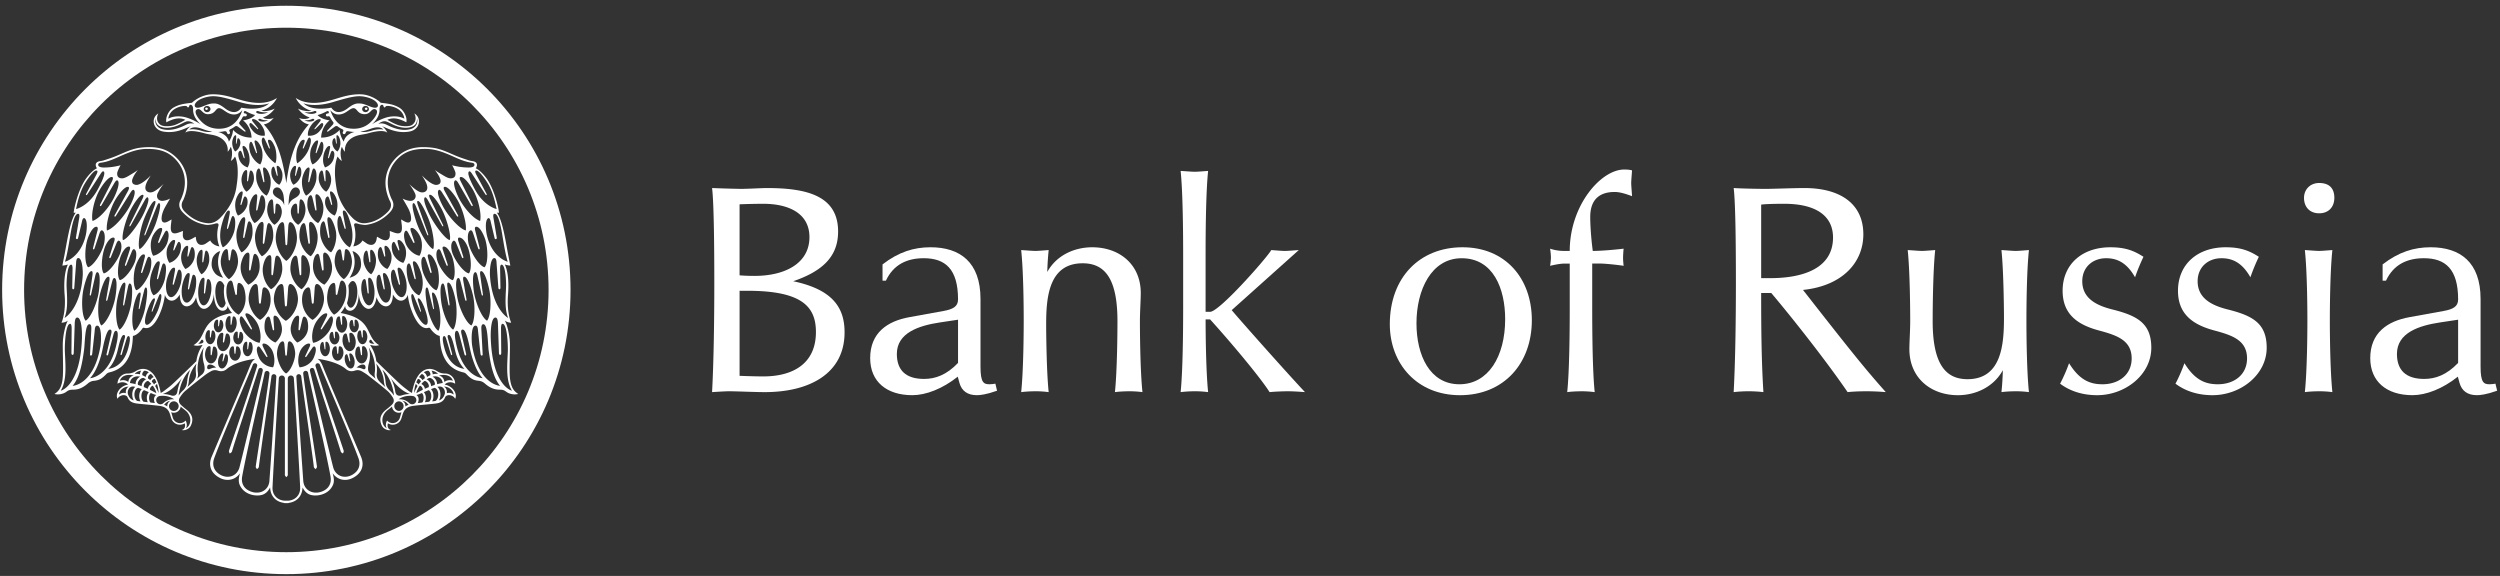<svg viewBox="0 0 191 44" xmlns="http://www.w3.org/2000/svg" xmlns:xlink="http://www.w3.org/1999/xlink"><rect x="0" y="0" width="191" height="44" fill="#333333" stroke="none"/><defs><path id="a" d="M0 0h233.417v86.853H0z"/><path id="c" d="M0 0h233.417v86.853H0z"/><path id="e" d="M0 0h233.417v86.853H0z"/><path id="g" d="M0 0h233.417v86.853H0z"/><path id="i" d="M0 0h233.417v86.853H0z"/><path id="k" d="M0 0h233.417v86.853H0z"/><path id="m" d="M0 0h233.417v86.853H0z"/><path id="o" d="M0 0h233.417v86.853H0z"/><path id="q" d="M0 0h233.417v86.853H0z"/><path id="s" d="M0 0h233.417v86.853H0z"/><path id="u" d="M0 0h233.417v86.853H0z"/><path id="w" d="M0 0h233.417v86.853H0z"/><path id="y" d="M0 0h233.417v86.853H0z"/><path id="A" d="M0 0h233.417v86.853H0z"/><path id="C" d="M0 0h233.417v86.853H0z"/><path id="E" d="M0 0h233.417v86.853H0z"/></defs><g fill="none" fill-rule="evenodd"><g transform="translate(-21.549 -21.273)"><mask id="b" fill="#fff"><use xlink:href="#a"/></mask><path d="M78.14 35.703c.577 0 1.607-.063 1.993-.063 3.045 0 5.447.578 5.447 3.323 0 1.952-1.245 3.046-3.43 3.796 3.065.644 3.924 2.06 3.924 3.904 0 3.152-2.683 4.568-6.093 4.568-.813 0-2.1-.065-2.744-.065-.28 0-.986.045-1.285.065.128-2.36.17-5.62.17-8.322 0-2.422-.023-6.091-.17-7.27a96.86 96.86 0 002.187.064zm-.087 6.605c.236.021.621.044 1.135.044 2.382 0 4.203-.986 4.203-2.96 0-1.823-1.585-2.55-3.537-2.55-.495 0-1.352.02-1.801.041v5.425zm0 7.678c.472.02 1.264.045 1.821.045 2.189 0 4.012-.924 4.012-3.39 0-1.93-1.052-3.152-5.232-3.152h-.601v6.497z" fill="#FFF" fill-rule="nonzero" mask="url(#b)"/></g><g transform="translate(-21.549 -21.273)"><mask id="d" fill="#fff"><use xlink:href="#c"/></mask><path d="M88.974 41.474c1.223-.944 2.38-1.31 3.668-1.31 2.25 0 3.817 1.137 3.817 3.947v5.168c0 1.221.236 1.352.686 1.352.15 0 .321-.023.451-.045l.127.538c-.835.299-1.307.341-1.543.341-.708 0-1.159-.32-1.33-.942l-.128-.472c-1.16.921-2.424 1.414-3.473 1.414-1.954 0-3.219-1.029-3.219-2.83 0-1.93 1.308-2.83 3.002-3.132l2.594-.47c.73-.129 1.117-.344 1.117-.88 0-2.338-.987-3.152-2.618-3.152-1.264 0-2.316.472-2.893 1.716h-.258v-1.243zm5.769 4.224l-1.416.214c-1.543.236-3.259.772-3.259 2.401 0 1.245.685 1.91 2.079 1.91.86 0 1.717-.3 2.596-1.223v-3.302z" fill="#FFF" fill-rule="nonzero" mask="url(#d)"/></g><g transform="translate(-21.549 -21.273)"><mask id="f" fill="#fff"><use xlink:href="#e"/></mask><path d="M100.66 40.443c.237 0 .687-.044 1.008-.065a21.413 21.413 0 00-.107 1.674c.708-1.286 2.08-1.887 3.432-1.887 2.08 0 3.71 1.308 3.71 3.494 0 .538-.064 1.459-.064 2.146 0 .9.022 3.795.194 5.426a7.507 7.507 0 00-.988-.065c-.364 0-.792.021-1.115.065.17-1.63.193-4.526.193-5.426 0-3.282-.987-4.417-2.659-4.417-2.617 0-2.788 2.659-2.788 4.696 0 .385.021 3.517.192 5.148a7.45 7.45 0 00-.987-.066c-.364 0-.792.022-1.114.066.173-1.631.194-4.527.194-5.426 0-1.095-.021-3.817-.194-5.427.365.02.836.064 1.094.064" fill="#FFF" mask="url(#f)"/></g><g transform="translate(-21.549 -21.273)"><mask id="h" fill="#fff"><use xlink:href="#g"/></mask><path d="M112.842 34.395c.234 0 .685-.043 1.008-.063-.173 1.629-.194 4.74-.194 6.434v4.331H114c.707 0 4.332-4.118 4.675-4.719.3.021.793.066 1.05.066.216 0 .73-.045 1.052-.066l-5.126 4.59c.644.771 4.053 4.612 5.598 6.263-.58-.044-.987-.065-1.288-.065-.385 0-.964.021-1.415.065-.793-1.245-3.217-4.096-4.546-5.555h-.343c0 .792.02 3.925.193 5.555a7.435 7.435 0 00-.987-.065 8.93 8.93 0 00-1.114.065c.17-1.63.193-4.763.193-6.434v-4.03c0-1.696-.022-4.806-.193-6.435.362.02.834.063 1.093.063" fill="#FFF" mask="url(#h)"/></g><g transform="translate(-21.549 -21.273)"><mask id="j" fill="#fff"><use xlink:href="#i"/></mask><path d="M138.582 45.74c0 3.28-2.123 5.726-5.49 5.726-3.301 0-5.361-2.422-5.361-5.425 0-3.56 2.273-5.877 5.554-5.877 3.26 0 5.297 2.36 5.297 5.576m-8.814.236c0 2.423 1.01 4.655 3.282 4.655 2.187 0 3.494-2.103 3.494-4.976 0-2.316-.9-4.653-3.323-4.653-2.317 0-3.453 2.421-3.453 4.974" fill="#FFF" fill-rule="nonzero" mask="url(#j)"/></g><g transform="translate(-21.549 -21.273)"><mask id="l" fill="#fff"><use xlink:href="#k"/></mask><path d="M146.173 35.254c0 .214.045.643.065 1.008-.686-.26-1.051-.322-1.33-.322-1.222 0-1.865.645-1.865 1.909 0 .493.043 1.437.193 2.595.621 0 1.652-.087 2.358-.173a9.19 9.19 0 00-.043.687c0 .193.023.451.043.622-.728-.106-1.5-.171-1.76-.171h-.64v3.388c0 1.672.02 4.804.19 6.435a7.35 7.35 0 00-.985-.065c-.365 0-.793.02-1.115.065.172-1.63.193-4.763.193-6.435V41.41h-.364c-.194 0-.493.02-1.138.171.044-.214.065-.536.065-.643a4.71 4.71 0 00-.065-.666c.472.151.795.173 1.138.173h.364c0-3.475 2.38-6.22 4.16-6.22.278 0 .45.021.6.066-.02.298-.064.792-.064.964" fill="#FFF" mask="url(#l)"/></g><g transform="translate(-21.549 -21.273)"><mask id="n" fill="#fff"><use xlink:href="#m"/></mask><path d="M156.445 35.703c.58 0 2.144-.063 2.96-.063 2.746 0 4.503 1.202 4.503 3.538 0 2.102-1.544 3.925-4.61 4.246 3.988 5.104 4.825 6.113 6.326 7.807a17.584 17.584 0 00-1.5-.065c-.473 0-.988.02-1.417.065-1.523-2.232-4.095-5.512-5.832-7.572h-.773c0 2.573.02 5.212.172 7.572a9.897 9.897 0 00-2.273 0c.129-2.36.171-5.62.171-8.322 0-2.422-.021-6.09-.17-7.27.62.043 1.93.064 2.443.064zm-.343 6.82h.709c2.037 0 4.781-.514 4.781-3.108 0-1.609-1.243-2.573-3.733-2.573-.73 0-1.456.02-1.757.063v5.618z" fill="#FFF" fill-rule="nonzero" mask="url(#n)"/></g><g transform="translate(-21.549 -21.273)"><mask id="p" fill="#fff"><use xlink:href="#o"/></mask><path d="M168.391 40.443c.234 0 .686-.044 1.007-.065-.172 1.631-.193 4.527-.193 5.427 0 3.281.988 4.438 2.66 4.438 2.617 0 2.788-2.68 2.788-4.717 0-.385-.022-3.517-.193-5.148.364.02.835.065 1.095.065.235 0 .684-.044 1.005-.065-.171 1.61-.192 4.312-.192 5.427 0 .9.02 3.795.192 5.426a7.446 7.446 0 00-.987-.065c-.364 0-.792.021-1.113.065a21.24 21.24 0 00.106-1.673c-.708 1.285-2.078 1.908-3.43 1.908-2.081 0-3.71-1.328-3.71-3.518 0-.535.063-1.456.063-2.143 0-.9-.02-3.796-.192-5.427.365.02.834.065 1.094.065" fill="#FFF" mask="url(#p)"/></g><g transform="translate(-21.549 -21.273)"><mask id="r" fill="#fff"><use xlink:href="#q"/></mask><path d="M184.667 42.458c-.664-1.178-1.439-1.456-2.21-1.456-1.029 0-1.823.684-1.823 1.757 0 1.33 1.115 1.866 2.338 2.167 1.866.472 2.937 1.05 2.937 2.917 0 2.06-1.992 3.623-4.138 3.623-1.094 0-2.058-.3-2.83-.88a12.22 12.22 0 00.685-1.565c.816 1.332 1.653 1.61 2.553 1.61 1.244 0 2.229-.729 2.229-1.974 0-1.415-1.18-1.78-2.53-2.144-1.673-.451-2.745-1.288-2.745-3.024 0-2.015 1.48-3.324 3.645-3.324 1.14 0 1.802.257 2.532.728a15.023 15.023 0 00-.643 1.565" fill="#FFF" mask="url(#r)"/></g><g transform="translate(-21.549 -21.273)"><mask id="t" fill="#fff"><use xlink:href="#s"/></mask><path d="M193.48 42.458c-.665-1.178-1.437-1.456-2.209-1.456-1.029 0-1.823.684-1.823 1.757 0 1.33 1.117 1.866 2.34 2.167 1.864.472 2.936 1.05 2.936 2.917 0 2.06-1.994 3.623-4.139 3.623-1.093 0-2.058-.3-2.83-.88.236-.427.535-1.135.685-1.565.816 1.332 1.653 1.61 2.553 1.61 1.245 0 2.23-.729 2.23-1.974 0-1.415-1.18-1.78-2.53-2.144-1.674-.451-2.746-1.288-2.746-3.024 0-2.015 1.48-3.324 3.646-3.324 1.136 0 1.801.257 2.53.728a15.297 15.297 0 00-.644 1.565" fill="#FFF" mask="url(#t)"/></g><g transform="translate(-21.549 -21.273)"><mask id="v" fill="#fff"><use xlink:href="#u"/></mask><path d="M199.893 36.39c0 .686-.43 1.179-1.16 1.179-.729 0-1.157-.493-1.157-1.178 0-.645.472-1.137 1.158-1.137.729 0 1.159.363 1.159 1.137m-1.16 4.052c.236 0 .687-.044 1.01-.065-.171 1.61-.194 4.312-.194 5.427 0 .9.023 3.795.194 5.426a7.487 7.487 0 00-.987-.065c-.364 0-.795.021-1.116.065.172-1.63.193-4.526.193-5.426 0-1.094-.02-3.817-.193-5.427.364.02.836.065 1.094.065" fill="#FFF" fill-rule="nonzero" mask="url(#v)"/></g><g transform="translate(-21.549 -21.273)"><mask id="x" fill="#fff"><use xlink:href="#w"/></mask><path d="M203.58 41.474c1.223-.944 2.38-1.31 3.67-1.31 2.251 0 3.815 1.137 3.815 3.947v5.168c0 1.221.236 1.352.687 1.352.15 0 .322-.023.45-.045l.129.538c-.838.299-1.31.341-1.546.341-.706 0-1.156-.32-1.328-.942l-.129-.472c-1.157.921-2.422 1.414-3.475 1.414-1.95 0-3.217-1.029-3.217-2.83 0-1.93 1.31-2.83 3.004-3.132l2.594-.47c.73-.129 1.116-.344 1.116-.88 0-2.338-.987-3.152-2.616-3.152-1.265 0-2.316.472-2.895 1.716h-.258v-1.243zm5.77 4.224l-1.415.214c-1.545.236-3.26.772-3.26 2.401 0 1.245.687 1.91 2.08 1.91.857 0 1.715-.3 2.594-1.223v-3.302z" fill="#FFF" fill-rule="nonzero" mask="url(#x)"/></g><g transform="translate(-21.549 -21.273)"><mask id="z" fill="#fff"><use xlink:href="#y"/></mask><path d="M43.422 21.713c-11.989 0-21.71 9.722-21.71 21.712s9.721 21.712 21.71 21.712c11.995 0 21.716-9.721 21.716-21.712 0-11.99-9.721-21.712-21.716-21.712m0 41.747c-11.065 0-20.032-8.97-20.032-20.035 0-11.066 8.967-20.035 20.032-20.035 11.067 0 20.038 8.969 20.038 20.035 0 11.065-8.97 20.035-20.038 20.035" fill="#FFF" fill-rule="nonzero" mask="url(#z)"/></g><g transform="translate(-21.549 -21.273)"><mask id="B" fill="#fff"><use xlink:href="#A"/></mask><path d="M37.225 29.583c0 .05.046.09.102.09.054 0 .1-.04.1-.09 0-.05-.046-.092-.1-.092-.056 0-.102.042-.102.092" fill="#FFF" mask="url(#B)"/></g><g transform="translate(-21.549 -21.273)"><mask id="D" fill="#fff"><use xlink:href="#C"/></mask><path d="M49.527 29.672c.054 0 .098-.04.098-.089 0-.05-.044-.092-.098-.092-.058 0-.102.042-.102.092 0 .05.044.09.102.09" fill="#FFF" mask="url(#D)"/></g><g transform="translate(-21.549 -21.273)"><mask id="F" fill="#fff"><use xlink:href="#E"/></mask><path d="M60.496 49.963c-.034-.678.018-1.651.01-2.405-.008-.663-.207-1.494-.393-1.796a.824.824 0 00.493.165c-.09-.186-.337-.935-.247-2.098.13-1.614-.19-2.214-.238-2.35.146.052.257.07.417.086a64.18 64.18 0 01-.153-.77c-.168-.838-.421-2.705-.876-3.273 0 0 .094.01.161.006-.024-.36-.329-1.686-.867-2.51-.178-.271-.559-.728-.902-.886.02-.04.042-.071.056-.107.077-.21.014-.353-.204-.419-.115-.034-.243-.036-.357-.074-.34-.112-.686-.221-1.017-.36-.59-.248-1.163-.54-1.811-.617-.856-.1-1.694-.056-2.42.482-.991.74-1.478 1.99-.898 3.4.02.05.036.1.062.143.198.335.116.625-.143.884-.465.465-1.014.782-1.678.857-.407.048-.754-.133-1.031-.42-.627-.65-1.075-1.412-1.213-2.312-.084-.545-.128-.914-.098-1.465.022-.372.124-.8.202-.889 0 0 .141.245.315.331-.214-.696.006-1.081.006-1.081s.08.225.235.383c-.068-.569.3-1.07 1.004-1.253.191-.05.532-.092.726-.147 1.3-.376 1.502-.048 1.502-.048-.048-.154-.26-.445-.441-.517.46.16 1.127.585 2.11.425.816-.13.998-1.031.395-1.39 0 0 .301.506-.143.857-.234.184-.782.116-.97.07-.37-.088-.95-.439-.95-.439.5-.233.998-.046 1.453.192.08-.383-.178-.912-.543-1.123-.397-.228-.718-.293-1.414-.371 0 0-.437-.461-1.223-.615-.261-.052-.742-.04-1.159.038-.66.126-.95.265-1.57.423-.476.12-1.637.387-2.541-.213-.004-.004.331.76 1.197.977-.242.072-.69.008-1.028-.165.152.215.441.532.892.678-.13.133-.572.161-.818.028.268.32.467.444.758.502-.87.97-1.426 2.21-1.72 4.489-.342-2.29-.847-3.52-1.717-4.489.292-.058.491-.181.758-.502-.245.133-.688.105-.82-.028.451-.146.74-.463.896-.678-.339.173-.79.237-1.027.165a1.858 1.858 0 001.193-.977c-.9.6-2.063.333-2.54.213-.618-.158-.91-.297-1.57-.423-.416-.078-.897-.09-1.16-.038-.784.154-1.221.615-1.221.615-.698.078-1.02.143-1.415.37-.365.212-.622.74-.544 1.124.457-.238.955-.425 1.452-.192 0 0-.577.351-.948.439-.187.046-.734.114-.969-.07-.447-.351-.143-.857-.143-.857-.605.359-.424 1.26.392 1.39.986.16 1.652-.265 2.115-.425-.186.072-.395.363-.447.517 0 0 .204-.328 1.504.048.194.055.537.097.726.147.704.184 1.072.684 1.004 1.253.155-.158.237-.383.237-.383s.217.385.006 1.081c.174-.086.313-.331.313-.331.08.09.183.517.204.89.03.55-.014.92-.096 1.464-.14.9-.588 1.661-1.217 2.312-.275.287-.622.468-1.031.42-.66-.075-1.211-.392-1.676-.857-.261-.26-.34-.549-.144-.884.026-.044.042-.094.063-.143.58-1.41.095-2.66-.898-3.4-.726-.538-1.564-.582-2.422-.482-.646.078-1.22.369-1.811.616-.331.14-.674.25-1.015.36-.116.039-.242.041-.358.075-.217.066-.28.21-.203.419.014.036.038.068.056.107-.345.158-.722.615-.902.886-.54.824-.846 2.15-.87 2.51.07.004.162-.006.162-.006-.453.568-.706 2.435-.874 3.273-.052.25-.1.497-.153.77.16-.016.27-.034.419-.085-.048.135-.37.735-.244 2.35.094 1.162-.154 1.91-.245 2.097.16 0 .369-.057.494-.165-.187.302-.384 1.133-.392 1.796-.008.754.046 1.727.008 2.405-.054 1.03-.411 1.243-.643 1.409.285.073.656.024.918-.174.195-.145.307-.151.564-.157.43-.008.772-.208 1.088-.487a.802.802 0 01.434-.186c.465-.04.673-.219.988-.546a.48.48 0 01.217-.102c1.746-.405 1.752-2.228 1.784-2.784.257-.034.568-.327.71-.547.022-.04.074-.094.137-.074.71.22 1.18-.975 1.333-1.39.127-.357.227-.772.267-1.151.026.32.609.88 1.135-.006 0 1.292 1 1.065 1.243.211.26 1.564 1.368.824 1.36-.347.008 1.781 1.092 1.524 1.042.985.061.258.347.569.347.569-2.553.46-1.824 1.789-2.945 2.455.392.136.742-.083.675.02a2.8 2.8 0 00-.457 1.207s-1.32 1.289-1.845 1.77c-.2.183-.42.346-.639.511a1.516 1.516 0 01-.239.145c-.016-.069-.022-.13-.03-.164-.1-.425-.215-.846-.483-1.205-.363-.489-.898-.612-1.412-.287-.206.13-.399.173-.63.173-.407.002-.754.38-.744.782.307-.207.66-.104.8.06-.649.128-.99.718-.802 1.089a.5.5 0 01.191-.201c.274-.152.519-.062.579.09.135.337.416.436.734.474.566.066 1.119.102 1.7.176.8.104.775.644.929 1.019a.685.685 0 001.003.313c.07.217.006.461-.235.51.197.07.57-.059.696-.32.225-.473.128-.85-.271-1.191l-.102-.084a4.12 4.12 0 01-.377-.323c-.173-.167-.205-.367-.08-.57.12-.186.258-.37.423-.507.479-.407.975-.794 1.47-1.18a3.69 3.69 0 01.483-.312.631.631 0 01.499-.054c.385.137.606-.036.698-.108.056-.042.586-.568 2.18-.788-.223.142-.321.364-.415.589-.08.194-.153.387-.235.58-.898 2.115-1.784 4.195-2.677 6.312-.293.698-.032 1.313.692 1.65.529.245 1.127.115 1.478-.395-.104.349-.15.652-.008.94.142.294.371.502.662.63.292.125.637.171.95.108.321-.066.532-.276.692-.587.03.692.459 1.101 1.053 1.18v.013c.046.004.094.006.142.006l.044-.002.046.002c.048 0 .095-.002.141-.006v-.012c.595-.08 1.024-.49 1.052-1.18.161.31.373.52.692.586.315.063.658.017.947-.108.294-.128.523-.336.667-.63.141-.288.093-.591-.01-.94.355.51.951.64 1.48.395.724-.337.985-.952.692-1.65-.896-2.116-1.781-4.197-2.677-6.311a28.35 28.35 0 01-.237-.581c-.092-.225-.19-.447-.415-.589 1.594.22 2.124.747 2.18.788.094.072.315.245.698.108a.631.631 0 01.499.054c.167.094.333.193.482.311.497.387.994.774 1.473 1.181.165.138.303.322.42.506.13.204.096.404-.077.571-.1.1-.212.19-.32.278a.539.539 0 00-.057.045l-.104.084c-.397.34-.497.718-.271 1.19.123.262.5.392.694.32-.237-.048-.301-.292-.234-.509a.69.69 0 001.006-.313c.154-.375.128-.915.925-1.019.585-.074 1.14-.11 1.704-.176.315-.038.6-.137.734-.475.062-.15.303-.24.579-.09a.482.482 0 01.189.202c.19-.371-.154-.961-.8-1.089.142-.164.493-.267.798-.06.01-.401-.337-.78-.742-.782-.231 0-.425-.044-.628-.173-.519-.325-1.052-.202-1.417.287-.265.36-.38.78-.484 1.205-.006.034-.01.096-.026.164a1.404 1.404 0 01-.24-.145c-.217-.165-.438-.328-.64-.512-.525-.48-1.845-1.769-1.845-1.769a2.797 2.797 0 00-.455-1.207c-.068-.103.283.116.674-.02-1.123-.666-.39-1.995-2.948-2.455 0 0 .287-.312.353-.569-.056.539 1.03.796 1.041-.985-.012 1.171 1.097 1.911 1.357.347.245.854 1.245 1.08 1.243-.211.528.885 1.109.327 1.137.006.04.379.137.794.267 1.151.152.415.622 1.61 1.332 1.39.064-.02.114.034.14.074.142.22.453.513.706.547.034.556.038 2.38 1.784 2.784a.488.488 0 01.219.102c.315.327.522.507.985.546a.798.798 0 01.435.186c.318.28.659.478 1.092.487.253.006.366.012.56.157.261.198.632.248.918.174-.228-.166-.589-.38-.643-1.409zm-23.808-2.44s.118-.061.202-.215c.086-.156.19-.052.201.05.013.104-.157.205-.403.166zm-1.226 2.6c-.182.341-.31.724-.36 1.057-.055.363-.333.355-.488.3-.321-.11-.636-.104-.636-.104.88-.293 1.484-1.253 1.484-1.253zm-1.86.696c.017.074.063.323.059.473a4.615 4.615 0 00-.244-.501c-.006-.01-.006-.028.002-.048a.216.216 0 01.074-.095c.018-.016.034-.024.054-.034l.056.205zm-.552.062c.058-.097.14-.142.178-.131.13.177.227.37.265.564a9.79 9.79 0 00-.487-.257.267.267 0 01.044-.176zm-.146-.08a.505.505 0 00-.063.178c-.094-.044-.192-.086-.288-.128a.177.177 0 01-.018-.078.399.399 0 01.068-.213.477.477 0 01.17-.16c.042-.02.081-.026.111-.014a1.959 1.959 0 01.174.162c.02.02.038.042.056.062a.437.437 0 00-.21.191zm.44-.578c.01-.005.019-.005.03-.005.047.09.093.182.129.274a.34.34 0 00-.092.056.306.306 0 00-.086.1 1.976 1.976 0 00-.175-.216c0-.01 0-.022.004-.036a.233.233 0 01.071-.111.237.237 0 01.118-.062zm-.318-.362c.024-.011.046-.015.06-.01.076.072.146.152.204.238a.442.442 0 00-.16.094.386.386 0 00-.096.135 1.895 1.895 0 00-.172-.13c-.01-.013-.013-.033-.011-.061a.316.316 0 01.175-.266zm-.57-.129c.044-.085.105-.131.15-.14a.73.73 0 01.274.098c.015.008.028.02.042.028a.517.517 0 00-.243.357 2.427 2.427 0 00-.243-.132.096.096 0 01-.019-.05.32.32 0 01.039-.161zm.07.419a.153.153 0 01.032.014s.003.002.003.004c.046.024.092.05.136.08a.018.018 0 01.004.008.629.629 0 00-.241.222.561.561 0 00-.09.299 4.371 4.371 0 00-.27-.094.186.186 0 01-.021-.13.473.473 0 01.115-.241.488.488 0 01.218-.156.195.195 0 01.113-.006zm-.46.053a.652.652 0 00-.153.328.372.372 0 00-.004.093 3.357 3.357 0 00-.433-.09c.046-.38.355-.514.599-.508a.968.968 0 01.177.022.725.725 0 00-.186.155zm.274-.612a.482.482 0 00-.096.281 1.018 1.018 0 00-.401-.033c.092-.13.286-.222.497-.248zm-1.632.776c.068-.273.393-.562 1.057-.406-.353.091-.394.364-.42.5-.084-.106-.395-.211-.637-.094zm.46.946a.517.517 0 00-.522.112c.012-.334.39-.637.742-.61-.193.079-.255.342-.22.498zm.165.096c-.084-.222.045-.639.418-.607.034.004.08.014.132.028-.137.115-.23.331-.23.584 0 .176.043.332.114.447-.22-.065-.349-.225-.434-.452zm.71.498c-.126-.057-.224-.26-.224-.492 0-.275.138-.51.3-.51l.259.099c-.116.11-.192.303-.192.528 0 .156.038.296.096.405l-.24-.03zm.798.096l-.317-.038c-.09-.058-.17-.22-.17-.433 0-.247.105-.425.207-.45.126.05.248.103.357.151a.652.652 0 00-.15.443c0 .123.027.235.073.327zm.542.062a12.38 12.38 0 01-.32-.038c-.069-.012-.125-.184-.125-.351 0-.198.072-.37.154-.37.104.045.183.079.232.095.037.016.135.04.169.052-.12.063-.176.197-.176.335 0 .103.026.2.066.277zm.429.093a.317.317 0 01-.024-.634 1.556 1.556 0 011.07.256c-.497-.034-.755.227-.823.287a.323.323 0 01-.223.091zm.519.172a.53.53 0 00-.25-.122c.182-.215.276-.279.511-.325-.299.136-.261.447-.261.447zm.131-.028a.37.37 0 01.37-.369.37.37 0 01.366.37.367.367 0 01-.736 0zm.892.028c.034.032.07.066.108.098.135.111.285.21.397.342.28.338.261.7.17.913-.103.243-.278.303-.278.303s.174-.208-.022-.586a.564.564 0 01-.429.199.573.573 0 01-.553-.427 26.545 26.545 0 00-.087-.303c-.01-.036-.018-.07-.03-.104a.522.522 0 00.45-.022.544.544 0 00.274-.413zm.429-1.584a1.03 1.03 0 01-.241.35 2.026 2.026 0 00-.344.4s.088-1.242.89-1.978c0 0-.175.331-.231.816-.02.15-.032.313-.074.412zm.742-.901a.79.79 0 01-.06.351c-.068.152-.247.315-.247.315l-.355.335s.085-.132.115-.498c.028-.376.232-.912.593-1.303 0 0-.11.177-.046.8zm.656-.328a.584.584 0 01-.175.346c-.208.17-.405.347-.405.347s.113-.17.066-.477c-.078-.507.051-1.287.46-1.92 0 0-.203.555.002 1.253.036.122.066.324.052.451zm15.011 3.352c-.012.046-.08.275-.088.303a.571.571 0 01-.983.228c-.194.378-.02.586-.02.586s-.174-.06-.28-.303c-.09-.213-.107-.575.172-.912.112-.133.261-.232.395-.343.04-.032.076-.066.11-.097.02.171.115.327.271.413a.528.528 0 00.45.022c-.01.033-.02.067-.027.103zm-.176-.2a.369.369 0 010-.736.367.367 0 110 .736zm.503-.339s.04-.311-.26-.447c.236.046.328.11.51.325 0 0-.154.028-.25.122zm1.27-.303c-.11.014-.219.028-.322.038a.587.587 0 00.066-.277c0-.138-.056-.272-.174-.335.034-.012.132-.036.17-.052a3.48 3.48 0 00.227-.094c.085 0 .157.172.157.369 0 .167-.055.34-.123.351zm.013-1.147c.04.07.05.136.044.176a9.366 9.366 0 00-.487.257c.038-.194.136-.387.263-.564.038-.01.122.033.18.131zm-.066-.271l.058-.062.02-.022c.048-.05.1-.098.153-.14.028-.011.07-.006.114.015a.45.45 0 01.165.16c.046.07.07.147.068.213a.152.152 0 01-.018.078c-.095.042-.191.083-.287.127a.467.467 0 00-.062-.177.455.455 0 00-.211-.192zm.594 1.356c-.103.012-.21.024-.319.038a.762.762 0 00.072-.327.652.652 0 00-.152-.442c.112-.048.234-.102.357-.152.104.026.21.203.21.45 0 .214-.078.375-.168.433zm.477-.058l-.24.03a.848.848 0 00.098-.405c0-.225-.075-.418-.189-.528.09-.036.176-.068.255-.098.164 0 .3.234.3.509 0 .233-.098.435-.224.492zm-.022-1.704a.708.708 0 00-.186-.155.92.92 0 01.176-.022c.244-.006.553.128.6.509-.139.018-.285.05-.434.09a.358.358 0 00-.004-.094.652.652 0 00-.152-.328zm.732 1.206c-.084.227-.215.387-.433.453a.87.87 0 00.114-.447c0-.254-.092-.47-.23-.585a.89.89 0 01.13-.027c.373-.033.503.384.42.606zm.689.016a.515.515 0 00-.521-.112c.032-.156-.03-.42-.224-.499.355-.026.733.277.745.61zm-.06-1.058c-.244-.117-.557-.012-.639.094-.026-.135-.067-.409-.42-.5.666-.156.987.133 1.059.406zm-1.137-.528a1.019 1.019 0 00-.402.033.498.498 0 00-.093-.281c.207.026.4.118.495.248zm-.352.472a.47.47 0 01.114.242c.006.033.008.09-.022.13-.09.028-.177.06-.267.093a.55.55 0 00-.092-.299.592.592 0 00-.241-.222c.002-.002.002-.006.004-.007.046-.03.092-.057.138-.08.001-.003.001-.004.003-.004a.19.19 0 01.03-.014.202.202 0 01.116.006c.076.023.154.08.217.155zm-.686-.622a.73.73 0 01.275-.098c.045.009.106.055.15.14a.296.296 0 01.036.162.116.116 0 01-.014.05 2.22 2.22 0 00-.245.131.512.512 0 00-.243-.357c.013-.008.027-.02.041-.028zm-.207.162c.016-.006.038-.002.062.01.044.018.087.06.121.109a.327.327 0 01.056.156.103.103 0 01-.016.062c-.06.04-.117.083-.167.13a.395.395 0 00-.1-.136.418.418 0 00-.158-.094c.058-.086.124-.165.202-.237zm-.284.366c.008 0 .019 0 .028.005a.22.22 0 01.116.061.233.233 0 01.072.112.082.082 0 01.006.036c-.064.068-.122.14-.174.216a.377.377 0 00-.09-.1.362.362 0 00-.09-.056c.039-.092.08-.184.132-.274zm-.229.6c.014-.067.032-.134.056-.205.016.01.034.019.052.035a.218.218 0 01.074.095c.008.02.008.038.002.048a5.001 5.001 0 00-.246.5 2.368 2.368 0 01.062-.472zm-.188.707c.02 0 .038.004.057.01a.317.317 0 01-.08.624.33.33 0 01-.226-.091c-.065-.06-.323-.321-.821-.288a1.559 1.559 0 011.07-.255zm-.187-.15s-.319-.005-.636.106c-.158.054-.437.062-.493-.3a3.265 3.265 0 00-.359-1.058s.605.96 1.488 1.253zm-1.225.122a2.023 2.023 0 00-.339-.4 1.037 1.037 0 01-.243-.35c-.044-.1-.056-.262-.074-.413a2.585 2.585 0 00-.231-.816c.8.737.887 1.98.887 1.98zm-.778-1.149c.032.367.118.499.118.499l-.357-.335s-.18-.164-.248-.315a.765.765 0 01-.057-.351c.065-.623-.048-.8-.048-.8.361.391.563.927.592 1.302zm-.913-3.04c.09.154.203.216.203.216-.25.04-.413-.062-.403-.166.012-.102.114-.205.2-.05zm-.24 1.76c.208-.698.002-1.253.002-1.253.413.632.539 1.412.461 1.919-.048.307.068.477.068.477s-.202-.177-.405-.347a.586.586 0 01-.176-.345c-.013-.128.016-.33.05-.451zm10.49-5.8c-.047.898-.093 1.629.159 2.299 0 0-1.23-.684-1.387-3.261-.022-.364.032-1.297.33-1.317.113-.008.17.113.177.41l.135 1.854c.007.08.037.123.088.122v-.002c.052-.002.068-.056.072-.118l-.026-1.462c.002-.287.072-.337.172-.28.251.15.303 1.33.28 1.756zm-8.162-2.98l-.103-.444c-.052-.198-.008-.251.081-.237.228.03.433.435.483.578.138.401.046.896-.147 1.169-.314-.068-.673-.38-.812-.782-.05-.144-.14-.593.012-.778.06-.072.125-.066.205.122l.193.408c.019.038.036.097.076.08.044-.017.02-.073.012-.115zm.505-.382c-.072-.17-.223-.714-.062-.952.066-.094.144-.09.26.132l.343.656c.027.044.053.114.101.09.048-.024.016-.09 0-.142l-.243-.706c-.082-.235-.034-.305.072-.297.275.022.558.499.632.67.206.48.148 1.105-.056 1.456-.377-.06-.841-.425-1.047-.907zm1.692-.794l-.778-2.193c-.08-.255-.044-.312.046-.285.23.076.67 1.077.803 1.43.302.8.477 1.93.324 2.24-.318-.133-.91-1.079-1.22-1.902-.117-.313-.45-1.363-.326-1.57.05-.082.115-.062.223.183l.844 2.129c.026.048.05.125.088.11.04-.015.01-.088-.004-.142zm1.135-.686l-.978-1.985c-.106-.236-.07-.3.028-.285.247.035.704.784.874 1.11.383.739.738 2.023.604 2.35-.347-.08-1.119-1.117-1.514-1.876-.15-.292-.528-1.12-.417-1.343.044-.088.116-.08.25.146l1.07 1.925c.03.047.063.117.102.095.04-.02.004-.086-.02-.137zm1.149-.733l-1.016-1.845c-.114-.233-.073-.303.034-.303.28.006.758.672.942.991.42.719.73 1.856.644 2.343v.001c-.489-.143-1.249-.989-1.68-1.729-.163-.281-.55-1.067-.418-1.317.051-.095.131-.095.275.12l1.123 1.793c.034.046.058.094.104.066.045-.026.014-.07-.008-.12zm1.11-.807l-.903-1.782c-.11-.245-.066-.315.048-.309.29.018.772.738.951 1.073.403.758.607 1.79.497 2.288-.5-.17-1.185-.921-1.6-1.703-.155-.297-.505-1.093-.359-1.343.058-.098.144-.095.283.134l.982 1.697c.032.046.058.096.106.07.048-.026.015-.071-.004-.125zm.55 3.31l-.342-1.34c-.048-.211.018-.277.132-.257.285.05.568.706.658 1.014.2.692.212 1.789-.068 2.078-.389-.096-.991-1-1.197-1.713-.08-.272-.151-.872.064-1.068.082-.076.168-.063.247.148l.39 1.171c.022.044.033.11.091.092.054-.014.03-.078.024-.126zm-4.343.733c.073-.068.147-.058.22.124l.344.997c.02.038.032.094.08.078.05-.012.03-.068.026-.108l-.275-1.091c-.04-.187.017-.235.115-.22.254.039.527.69.603.954.173.59.18 1.53-.068 1.784-.345-.078-.874-.846-1.051-1.452-.07-.234-.186-.896.006-1.066zm1.144.337c-.087-.233-.175-.728.003-.913.07-.07.145-.066.23.113l.422 1.037c.02.037.038.092.086.074.046-.018.024-.07.016-.11l-.367-1.125c-.052-.189.002-.24.101-.23.256.023.509.488.605.75.217.588.29 1.543.062 1.815-.35-.058-.936-.804-1.158-1.41zm1.126-.652c-.092-.253-.162-.704.03-.906.073-.078.153-.072.247.124l.437 1.075c.022.042.04.102.092.082.05-.018.028-.078.016-.12l-.375-1.19c-.058-.208 0-.266.105-.254.278.028.523.469.629.754.235.644.32 1.686.078 1.981-.378-.064-1.014-.882-1.26-1.546zm.38 1.935c.08-.078.156-.052.23.213l.351 1.37c.018.055.032.135.084.122.05-.01.03-.088.024-.146l-.242-1.394c-.04-.27.02-.327.124-.289.266.102.543 1.061.625 1.44.183.856.131 1.969-.128 2.274-.363-.174-.86-1.14-1.05-2.023-.071-.334-.217-1.368-.017-1.567zm1.281 1.143c-.061-.343-.181-1.393.022-1.59.078-.076.156-.044.222.223l.311 1.4c.016.057.028.138.078.128.052-.007.034-.087.027-.146l-.2-1.422c-.035-.275.027-.329.127-.285.261.112.508 1.091.58 1.478.16.874.08 1.997-.183 2.296-.351-.185-.82-1.185-.984-2.082zm2.147-4.48c.131.801.245 1.495.413 2.06 0 0-1.193-.305-1.592-2.038-.072-.314-.154-1.072.072-1.27.085-.077.181-.001.227.26l.29 1.225c.013.07.055.104.107.09.056-.012.066-.062.06-.116l-.256-1.532c-.037-.253.03-.31.14-.275.287.086.479 1.22.539 1.596zm-1.973-4.91c.251.004.84.904.991 1.21.248.49.403 1.027.549 1.733 0 0-.898-.198-1.574-1.353-.15-.261-.688-1.242-.569-1.472.046-.09.12-.092.252.11l1.025 1.58c.028.042.052.086.09.06.044-.024.014-.066-.006-.112l-.79-1.479c-.104-.213-.068-.279.032-.277zm-9.334 4.233c-.042-.155.02-.223.178-.195.092.016.18.056.27.07.155.024.314.062.464.041.708-.097 1.298-.43 1.791-.937.291-.3.383-.63.162-1.013-.028-.05-.048-.106-.072-.16-.461-1.125-.231-2.238.612-3.024.6-.557 1.327-.682 2.109-.668.68.014 1.292.251 1.905.52.483.214.96.447 1.492.523.104.016.271.028.27.17 0 .167-.23.209-.443.209a4.767 4.767 0 01-1.267-.175c.097.143.253.5.26.586.02.247-.075.393-.322.415-.24.02-.507-.164-.708-.283-.178-.106-.483-.286-.553-.368.172.232.34.463.427.733.04.125.018.255-.048.325-.067.07-.227.112-.34.09-.326-.066-.715-.403-1.02-.718.147.239.299.468.375.711.05.172.06.35-.048.467-.124.132-.311.14-.463.092-.327-.104-.858-.634-.858-.634.094.093.36.492.473.752.142.319-.098.602-.44.55a1.461 1.461 0 01-.511-.171c.042.08.383.642.478.854.086.191.154.405.166.614.024.349-.164.45-.477.29-.095-.05-.185-.107-.287-.164.026.249.07.473.064.694-.01.317-.172.427-.48.347-.153-.042-.298-.106-.454-.16.004.108.014.206.012.304-.002.333-.197.48-.516.373-.162-.056-.306-.156-.467-.238-.008.056-.02.124-.032.192-.068.395-.343.538-.702.355-.05-.026-.302-.206-.38-.26-.045.116-.273.394-.697.453.205-.509.2-1.083.077-1.562zm2.362 2.23l-.05-.482c-.026-.204.026-.252.114-.224.22.06.369.487.399.636.084.418-.074.882-.303 1.128-.3-.112-.613-.453-.699-.87-.03-.15-.06-.606.116-.772.07-.062.132-.046.188.15l.145.456c.014.042.022.102.066.09.042-.01.028-.07.024-.111zm-3.323-2.74l.193.612c.018.056.036.14.08.122.046-.014.026-.096.016-.156l-.157-.814c-.084-.38-.042-.419.025-.43.258-.049.537 1.019.585 1.224.138.575.1 1.247-.124 1.584-.339-.151-.744-.708-.882-1.285-.051-.205-.133-.838.042-1.063.068-.088.142-.066.222.206zm-.373-1.472c.112.42.024.947-.168 1.19a1.224 1.224 0 01-.706-.824c-.04-.149-.052-.494.114-.612.068-.048.12-.044.185.154l.126.38c.016.043.03.103.068.092.04-.01.022-.07.014-.113l-.14-.692c-.042-.206.002-.252.084-.226.21.066.383.501.423.65zm-7.115 2.904c.05.012.061-.07.075-.124l.204-.9c.058-.267.135-.293.219-.21.211.207.192.825.16 1.027-.088.568-.467 1.134-.82 1.302-.275-.313-.459-1.01-.375-1.578.034-.2.251-.995.512-1.095.1-.038.164.02.14.295l-.15 1.133c-.003.058-.02.138.035.15zm.061-6.202l-.133-.612c-.044-.198.003-.236.08-.216.21.054.367.517.398.667.066.323.082.652-.107.973-.206-.078-.505-.231-.649-.644-.05-.144-.125-.497.034-.607.066-.046.116-.042.186.148l.11.311c.017.04.031.098.07.088.037-.01.017-.068.011-.108zm.942-.395l-.15-.626c-.05-.202-.008-.25.072-.228.21.06.399.485.445.633.131.419.068.945-.108 1.197-.285-.106-.638-.507-.768-.922-.048-.15-.132-.607.006-.776.054-.062.114-.048.192.148l.231.598c.016.04.032.102.07.09.038-.012.018-.072.01-.114zm.574 2.208l-.091-.74c-.03-.237.025-.287.115-.251.238.096.399.608.433.784.098.496-.048 1.095-.285 1.358-.32-.155-.674-.66-.77-1.155-.034-.175-.072-.714.112-.887.071-.068.141-.042.2.19l.19.72c.014.047.024.119.07.109.048-.008.03-.076.026-.128zm3.385.128c.047.01.058-.062.072-.11l.188-.72c.063-.231.13-.257.201-.19.182.174.146.713.112.888-.094.495-.45 1-.77 1.155-.238-.263-.381-.862-.285-1.358.036-.176.2-.688.433-.784.091-.036.143.014.115.251l-.09.74c-.005.052-.02.12.024.128zm.559-2.222c.038.012.056-.05.072-.09l.233-.598c.074-.196.136-.21.19-.148.137.17.052.627.005.776-.13.415-.482.816-.767.922-.178-.252-.238-.778-.11-1.197.046-.148.237-.573.447-.633.081-.021.121.026.072.228l-.15.626c-.008.042-.03.102.008.114zm.944.389c.038.01.055-.048.07-.088l.11-.311c.07-.19.12-.194.187-.148.157.11.083.463.035.607-.145.413-.444.566-.652.644-.187-.321-.173-.65-.106-.973.028-.15.188-.613.4-.667.077-.02.123.018.079.216l-.134.612c-.01.04-.025.098.01.108zm-1.409 6.38l-.062-1.198c-.012-.29.062-.351.176-.307.291.114.445.742.47.955.068.605-.183 1.335-.516 1.658-.39-.191-.792-.804-.86-1.408-.024-.216-.012-.872.242-1.085.097-.082.183-.052.237.235l.187 1.173c.012.06.018.146.079.134.057-.01.047-.096.047-.158zm-.177-2.618c-.028-.181-.046-.73.167-.906.084-.067.158-.041.216.198l.189.826c.014.047.022.121.076.114.05-.009.036-.08.032-.134l-.078-.842c-.02-.245.042-.293.144-.258.257.102.415.627.445.809.083.506-.108 1.117-.385 1.382-.35-.163-.725-.683-.806-1.189zm.855-2.134c-.014-.136.004-.547.18-.673.068-.046.126-.021.157.158l.102.56c.008.039.012.094.05.09.04-.006.032-.06.034-.097l-.01-.57c-.006-.185.048-.218.122-.185.2.086.297.487.309.623.038.385-.144.831-.377 1.021-.263-.14-.529-.544-.567-.927zm-1.013 2.3c0 .454-.263.961-.56 1.155h-.002a1.248 1.248 0 01-.559-1.02c0-.16.094-.512.317-.586.094-.028.154-.012.17.205l.022.443c.006.046.004.112.05.112h.001c.048 0 .046-.066.052-.112l.052-.762c.016-.217.08-.251.166-.202.223.122.291.605.291.766zm-.457 4.869c.01.062.012.147.078.142.064-.004.054-.088.058-.15v-1.08c0-.29.084-.342.201-.287.31.144.443.778.46.994.043.606-.264 1.304-.637 1.59-.411-.23-.812-.878-.854-1.484-.014-.216.028-.864.313-1.05.11-.07.2-.031.24.258l.141 1.067zm-.594.84c.365.177.477.875.477 1.11 0 .659-.437 1.393-.924 1.674-.485-.28-.92-1.015-.92-1.673 0-.236.108-.934.475-1.111.142-.072.25-.022.275.293l.088 1.227c.008.067.004.161.082.161.08 0 .076-.094.086-.161l.085-1.227c.028-.315.136-.365.276-.293zm-.724-1.115c-.042.606-.443 1.254-.854 1.484-.375-.286-.68-.984-.636-1.59.014-.216.147-.85.456-.994.12-.055.204-.003.204.288v1.079c.004.062-.004.146.058.15.064.005.066-.08.08-.142l.137-1.067c.042-.29.132-.327.241-.258.284.186.33.834.314 1.05zm-1.955-4.528c.05.007.06-.067.074-.114l.19-.826c.055-.24.129-.265.212-.198.214.176.198.725.17.906-.084.506-.457 1.026-.808 1.19-.277-.266-.467-.877-.387-1.383.032-.182.192-.707.45-.809.1-.035.163.013.139.258l-.076.842c-.002.054-.016.125.036.134zm-.116 1.836c.024-.213.18-.841.47-.955.11-.044.188.016.176.307l-.061 1.197c0 .062-.012.148.045.158.06.012.066-.074.082-.134l.188-1.173c.052-.287.135-.317.233-.235.257.213.267.87.241 1.085-.067.604-.466 1.217-.86 1.408-.332-.323-.58-1.053-.514-1.658zm1.478-.747c-.295-.194-.558-.7-.558-1.156 0-.161.066-.644.289-.766.086-.05.152-.015.165.202l.054.762c.004.046.002.112.05.112s.046-.066.052-.112l.026-.443c.016-.217.072-.233.166-.205.225.074.317.427.317.586 0 .457-.266.826-.56 1.02zm-2.517-3.55c.014-.135.11-.536.307-.622.078-.033.132 0 .126.186l-.01.569c0 .037-.01.091.032.097.042.004.046-.051.054-.09l.097-.56c.032-.18.09-.204.16-.158.177.126.191.537.18.673-.04.383-.304.787-.57.927-.233-.19-.414-.636-.376-1.021zm-.06 6.644c.022-.216.182-.842.485-.956.117-.042.197.018.183.31l-.034.887c.003.062-.012.147.05.157.062.012.068-.073.082-.133l.17-.866c.051-.285.141-.315.243-.232.267.216.283.872.257 1.088a1.535 1.535 0 01-.86 1.228c-.349-.323-.646-.877-.576-1.483zm1.053 1.453c.126-.06.236-.017.26.29l.07 1.033c.01.064.005.156.081.156s.072-.092.08-.156l.094-.776c.024-.309.125-.355.26-.287.348.173.384.706.384.934 0 .644-.343 1.25-.804 1.525-.465-.275-.878-.989-.878-1.631 0-.23.102-.918.453-1.088zm.956 5.429l-.295-.631c-.098-.206-.056-.271.045-.271.264-.002.519.309.605.454.233.413.269 1.031.104 1.36a1.305 1.305 0 01-1.032-.638c-.084-.147-.301-.674-.166-.897.053-.09.13-.092.256.097l.391.579c.028.038.06.097.102.071.044-.023.01-.08-.01-.124zm-.182-1.985c-.026-.174-.034-.772.208-.944.091-.066.173-.042.227.19l.168.714c.012.048.022.118.075.11.058-.01.044-.078.044-.128l-.046-.73c-.014-.24.054-.286.162-.25.281.094.447.669.47.842.075.492-.177.942-.49 1.201-.377-.157-.744-.515-.818-1.005zm1.3.933c.107-.051.186-.013.208.224l.062.73c.01.052.006.121.066.121.06 0 .058-.07.064-.121l.064-.73c.02-.237.101-.275.207-.224.275.136.361.73.361.906 0 .499-.33 1.32-.696 1.53-.367-.21-.696-1.031-.696-1.53 0-.176.084-.77.36-.906zm.699-1.129c.026-.173.191-.748.47-.841.11-.037.18.01.162.248l-.044.73c-.002.05-.016.118.042.129.058.007.064-.062.08-.11l.166-.714c.053-.232.133-.256.229-.19.237.172.232.77.203.944-.07.49-.44.848-.815 1.005-.315-.26-.565-.709-.493-1.2zm.774 1.734c.084-.146.341-.457.604-.455.1 0 .142.066.046.271l-.297.63c-.018.045-.054.103-.01.126.044.026.074-.034.102-.071l.391-.579c.125-.19.201-.187.257-.097.136.223-.084.75-.164.897-.235.41-.666.613-1.033.639-.167-.33-.132-.948.104-1.361zm.082-3.788c0-.228.035-.76.383-.934.135-.068.235-.022.263.287l.092.776c.008.064.004.156.082.156.073 0 .07-.092.077-.156l.07-1.033c.026-.307.134-.35.262-.29.35.17.45.858.45 1.088 0 .642-.413 1.356-.873 1.631-.461-.275-.806-.882-.806-1.525zm.846-2.392c-.026-.216-.012-.872.255-1.088.104-.083.193-.053.243.232l.17.866c.016.06.022.145.083.133.062-.01.05-.095.05-.157l-.035-.888c-.012-.291.065-.351.183-.31.305.115.463.74.489.957.068.606-.23 1.16-.579 1.483a1.538 1.538 0 01-.86-1.228zm1.372-1.243c-.353-.168-.732-.734-.82-1.302-.028-.202-.052-.82.164-1.028.08-.082.16-.056.215.212l.206.9c.013.053.024.135.075.123.052-.012.036-.092.034-.15l-.151-1.133c-.022-.275.042-.333.143-.295.26.1.477.896.509 1.095.088.569-.096 1.265-.375 1.578zm.483-7.704a.818.818 0 01-.385-.61c-.016-.102.01-.331.127-.393.054-.026.084-.018.112.12l.038.22c.008.029.012.069.04.067.024-.004.018-.046.018-.076l-.022-.425c-.006-.14.024-.165.078-.141.133.063.207.364.217.468.038.288-.074.628-.223.77zm.486-.754c-.313-.487-.315-.9-.315-.9s-.48.6-1.416.59c.048-.9.654-1.317.654-1.317s-.618-.056-.923-.406c.273-.067.514-.191.654-.26.05-.026.09-.06.152-.039.057.02.085.146.021.166-.038.012-.105.024-.105.024a.111.111 0 00-.086.13.11.11 0 00.132.083l.041-.01s.049-.008.088.012a.204.204 0 01.068.082c.068.126.138.242.222.339.02.028.03.05.027.096 0 .054-.053.11-.053.11l-.411.45c-.038.036-.026.062-.018.074.01.006.038.028.081-.006l.507-.367s.05-.044.114-.042a.17.17 0 01.114.04c.101.076.205.136.307.188.052.024.094.04.11.088.013.041-.01.095-.01.095l-.026.052a.107.107 0 00.051.146.107.107 0 00.146-.05l.032-.068s.02-.07.086-.09c.06-.018.096-.006.151.004.202.04.36.044.427.048-.103.02-.71.186-.822.738zm.407-1.015c-1.037-.168-1.372-1.189-1.432-1.396.403.522.93.31 1.129.197.37-.212.6-.497.846-.245.11.115.211.287.467.34.265.058.432-.011.568-.133.136-.12.274-.319.469-.201.221.137.016.57-.421.983-.502.473-1.135.533-1.626.455zm1-1.476c0-.13.115-.236.259-.236.141 0 .257.106.257.236 0 .131-.116.237-.257.237-.144 0-.26-.106-.26-.237zm1.615 1.57s-.323-.094-.901.085c-.579.178-.85.066-.85.066.395-.046.702-.192.927-.261.631-.19.824.11.824.11zm.795-.356c.4.186.999.324 1.454.11.379-.175.325-.604.325-.604.1.313-.078.694-.48.808-.737.21-1.477-.148-1.828-.323-.387-.192-.646-.07-.646-.07s.087-.098.3-.172c.276-.098.414.04.875.251zm-.824-1.517c.051.04.041.181.13.18.053-.003.051-.073.127-.103.143-.06 1.267.066 1.378.966 0 0-.363-.25-1.043-.164-.664.08-1.446.597-1.446.597s.622-.477.596-1.157c-.01-.292.168-.391.258-.32zm-6.073-.14s.769.355 2.276-.096c1.507-.45 1.943-.523 2.566-.363.724.186.93.563.822.72-.106.15-.367.072-.649-.044-.195-.077-.442-.183-.66-.197-.307-.024-.513.014-.967.363-.44.34-.934.447-1.259-.048 0 0-1.456.327-2.129-.335zm.078.67s.34.078.7-.05c.16-.07.224.004.216.066-.012.106-.52.23-.916-.016zm0 .623s.276.047.557-.078c.116-.06.203-.01.193.056-.012.095-.395.223-.75.022zm.58.296c.09-.113.396-.416.601-.372.072.016.098.067-.026.219l-.345.439c-.024.034-.064.076-.036.1.03.024.066-.02.098-.048l.323-.317c.118-.12.186-.118.224-.05.091.163-.222.53-.324.634a.99.99 0 01-.833.281c-.029-.357.125-.632.319-.886zm-1.06 1.682c.067-.14.205-.483.405-.48.083 0 .123.032.063.23l-.101.324c-.01.042-.034.098.004.112.04.016.057-.042.077-.082l.268-.584c.09-.19.15-.194.201-.132.144.167-.03.636-.082.784-.151.439-.506.872-.897 1.143-.124-.186-.124-.924.062-1.315zm-.59 2.027c.025-.118.149-.457.328-.51.072-.022.112.013.092.173l-.066.495c-.004.031-.018.08.018.088.034.005.042-.04.054-.072l.141-.477c.046-.156.1-.172.154-.124.144.126.114.487.09.605-.072.329-.341.656-.585.75-.185-.188-.299-.597-.227-.928zm-.06 1.636c.043-.178.17-.385.289-.453.35-.2.634.227.422.515-.225.309-.632.267-.792.801 0-.293.026-.65.08-.863zm-.33 3.742c.008.07.006.168.074.168.072 0 .066-.098.076-.168l.075-1.253c.024-.333.118-.385.242-.31.321.186.42.923.42 1.17 0 .694-.384 1.464-.813 1.761-.427-.297-.81-1.067-.81-1.761 0-.247.096-.984.419-1.17.124-.075.22-.023.241.31l.076 1.253zm-.086-2.879c-.157-.534-.564-.492-.79-.801-.215-.288.07-.714.423-.515.116.068.242.275.29.453.051.213.077.57.077.863zm-.506-2.341l-.066-.495c-.024-.16.018-.195.09-.174.18.054.303.393.327.511.073.331-.04.74-.224.928-.247-.094-.518-.421-.588-.75-.026-.118-.052-.48.09-.605.055-.048.108-.032.153.124l.144.477c.01.032.018.077.054.072h.002c.032-.009.022-.057.018-.088zm-.605-2.11l-.102-.324c-.061-.2-.022-.231.062-.231.202-.003.34.34.407.48.184.391.184 1.13.06 1.315-.391-.271-.744-.704-.898-1.143-.05-.148-.223-.617-.08-.784.05-.062.114-.058.2.132l.27.584c.02.04.04.098.077.082.038-.014.014-.07.004-.112zm-.375-.87a.989.989 0 01-.834-.282c-.103-.104-.415-.47-.325-.634.038-.068.106-.07.222.05l.329.317c.028.028.066.072.096.048.027-.024-.012-.066-.036-.1l-.347-.439c-.122-.152-.098-.203-.022-.22.203-.043.51.26.598.373.194.254.347.53.32.886zm.26-1.183c-.356.2-.737.073-.749-.022-.01-.066.076-.116.192-.056.285.125.556.078.556.078zm.002-.623c-.395.245-.906.122-.918.016-.006-.062.058-.136.217-.066.361.128.7.05.7.05zm-4.766-1.129c.625-.16 1.06-.088 2.567.363 1.508.451 2.274.096 2.274.096-.67.662-2.126.335-2.126.335-.325.495-.82.389-1.26.048-.456-.35-.657-.387-.966-.363-.218.014-.465.12-.659.197-.283.116-.548.194-.65.044-.11-.157.098-.534.82-.72zm.357.902c0 .131-.115.237-.257.237-.142 0-.26-.106-.26-.237 0-.13.118-.236.26-.236.142 0 .257.106.257.236zm-2.176.576c-.684-.086-1.048.164-1.048.164.112-.9 1.235-1.025 1.383-.966.072.03.072.1.126.102.085.002.077-.14.13-.18.087-.071.266.028.257.32-.026.68.594 1.157.594 1.157s-.78-.517-1.442-.597zm.295.629c-.351.175-1.091.532-1.83.323-.402-.114-.578-.495-.48-.808 0 0-.052.429.327.604.455.214 1.053.076 1.454-.11.461-.21.597-.349.874-.25a.759.759 0 01.301.17s-.261-.12-.646.07zm1.167.45c-.579-.18-.902-.085-.902-.085s.194-.3.822-.11c.226.07.533.215.93.261 0 0-.276.112-.85-.066zm.086-.634c-.437-.413-.643-.846-.417-.983.191-.118.33.081.467.2.137.123.303.192.566.135.257-.054.357-.226.469-.341.241-.252.475.033.844.245.201.114.728.325 1.13-.197-.06.207-.394 1.228-1.432 1.396-.49.078-1.125.018-1.627-.455zm2.034 1.47c-.11-.552-.718-.718-.822-.738.068-.004.224-.008.425-.048.058-.01.096-.022.154-.004.066.02.088.09.088.09l.03.068c.024.053.09.078.143.05a.108.108 0 00.054-.146l-.024-.052s-.028-.054-.014-.095c.016-.049.06-.064.11-.088a2.13 2.13 0 00.309-.188.177.177 0 01.116-.04.188.188 0 01.113.042l.505.367c.044.034.074.012.078.006.012-.012.026-.038-.016-.073l-.409-.451s-.054-.056-.056-.11a.119.119 0 01.032-.096 1.98 1.98 0 00.218-.339.173.173 0 01.071-.082c.038-.02.086-.012.086-.012l.042.01a.108.108 0 00.13-.083.107.107 0 00-.082-.13s-.072-.012-.106-.024c-.066-.02-.038-.146.02-.166.06-.022.1.013.154.038.136.07.379.194.65.261-.301.35-.923.406-.923.406s.606.416.656 1.318c-.94.01-1.417-.59-1.417-.59s-.001.412-.315.9zm.485.754c-.15-.142-.257-.482-.225-.77.014-.104.087-.405.221-.468.05-.024.084.001.078.141l-.022.425c0 .03-.006.072.02.076.028.002.03-.038.036-.066l.042-.222c.024-.137.058-.145.107-.12.122.063.144.292.132.394a.827.827 0 01-.389.61zm.044 3.705c.04-.15.213-.585.425-.65.082-.027.126.02.086.225l-.144.692c-.006.044-.024.104.016.113.038.01.052-.05.068-.091l.125-.381c.068-.198.118-.202.188-.154.163.118.151.463.112.612a1.233 1.233 0 01-.707.825c-.189-.244-.283-.77-.169-1.191zm-1.113 2.03c.048-.205.325-1.273.584-1.225.066.012.11.05.024.431l-.157.814c-.008.06-.03.142.016.156.046.018.061-.066.083-.122l.192-.612c.082-.272.152-.294.221-.206.174.225.092.858.044 1.063-.137.577-.545 1.134-.885 1.285-.224-.337-.262-1.01-.122-1.584zm-9.13-4.89c.534-.077 1.01-.31 1.492-.524.61-.269 1.225-.506 1.907-.52.778-.014 1.508.111 2.106.668.846.786 1.072 1.9.61 3.024-.021.054-.041.11-.07.16-.22.383-.129.714.163 1.013.494.507 1.083.84 1.789.937.151.02.309-.017.465-.042.091-.013.181-.053.269-.07.16-.027.22.04.181.196-.125.479-.131 1.053.076 1.562-.423-.06-.652-.337-.698-.453-.08.054-.331.234-.379.26-.36.183-.634.04-.706-.355a6.781 6.781 0 00-.03-.192c-.16.082-.303.182-.465.238-.317.107-.516-.04-.519-.373 0-.098.008-.196.015-.304-.156.054-.304.118-.457.16-.305.08-.467-.03-.475-.347-.008-.221.036-.445.058-.694-.098.057-.19.114-.283.163-.316.162-.5.06-.477-.29.01-.208.082-.422.165-.613.094-.212.44-.774.48-.854-.167.09-.316.141-.512.171-.345.052-.582-.231-.444-.55a3.78 3.78 0 01.474-.752s-.526.53-.855.634c-.152.048-.343.04-.463-.092-.112-.117-.102-.295-.048-.467.076-.243.225-.472.373-.711-.303.315-.694.652-1.017.718-.114.022-.274-.02-.34-.09-.067-.07-.091-.2-.05-.325.088-.27.256-.501.428-.733-.072.082-.375.262-.553.368-.201.12-.469.303-.708.283-.248-.022-.345-.168-.321-.415.008-.086.161-.443.261-.586a4.814 4.814 0 01-1.27.175c-.212 0-.444-.042-.444-.21-.002-.141.168-.153.272-.169zm6.57 7.184c.046.012.054-.048.066-.09l.146-.456c.056-.196.12-.212.19-.15.175.166.145.623.115.772-.086.417-.4.758-.702.87a1.374 1.374 0 01-.299-1.128c.028-.15.18-.576.4-.636.085-.028.138.02.11.224l-.05.483c-.001.042-.017.101.025.111zm-6.684-3.866c.046.026.07-.024.104-.07l.981-1.697c.142-.23.224-.232.281-.134.148.25-.2 1.046-.358 1.343-.413.782-1.098 1.534-1.599 1.703-.109-.498.094-1.53.497-2.288.176-.335.662-1.055.952-1.073.112-.006.158.064.048.31l-.904 1.78c-.02.055-.05.1-.002.126zm1.103.802c.048.028.072-.02.104-.066l1.123-1.793c.143-.215.225-.215.277-.12.132.25-.257 1.036-.42 1.317-.43.74-1.19 1.586-1.676 1.73h-.002v-.002c-.084-.487.225-1.624.642-2.343.183-.319.665-.985.944-.99.107 0 .147.069.032.302l-1.014 1.845c-.022.05-.054.094-.01.12zm1.14.75c.037.022.069-.048.101-.095l1.071-1.925c.132-.226.204-.234.247-.146.114.223-.265 1.051-.416 1.343-.393.76-1.167 1.797-1.513 1.877-.133-.328.222-1.612.605-2.35.17-.327.628-1.076.876-1.111.097-.015.13.05.022.285l-.976 1.985c-.02.051-.058.117-.018.137zm1.148.69c.038.016.064-.061.088-.11l.848-2.128c.105-.245.171-.265.221-.183.122.207-.211 1.257-.327 1.57-.31.823-.9 1.769-1.22 1.903-.154-.312.023-1.44.322-2.24.134-.354.575-1.355.804-1.43.092-.028.13.03.048.284l-.778 2.193c-.014.054-.046.127-.006.141zm-3.726-.654c.11-.02.175.046.13.257l-.341 1.34c-.008.047-.03.11.023.125.056.017.072-.048.092-.092l.387-1.17c.082-.212.164-.225.248-.149.215.196.143.796.065 1.068-.205.714-.808 1.617-1.198 1.713-.276-.29-.266-1.386-.066-2.078.088-.308.37-.964.66-1.014zM28.488 42c.1-.043.16.01.128.286l-.204 1.422c-.004.058-.022.138.028.146.05.01.062-.072.078-.128l.313-1.4c.066-.267.142-.3.221-.224.204.198.084 1.247.025 1.59-.168.898-.635 1.897-.986 2.083-.265-.3-.343-1.422-.186-2.297.07-.387.324-1.366.583-1.478zm.672 1.865c.08-.379.36-1.338.625-1.44.103-.038.161.02.123.29l-.241 1.394c-.006.057-.026.135.024.146.052.012.064-.068.082-.122l.35-1.37c.074-.266.152-.292.228-.214.203.2.056 1.233-.016 1.568-.185.882-.684 1.85-1.047 2.023-.257-.306-.311-1.419-.128-2.275zm.317-1.705c-.245-.295-.157-1.337.078-1.98.106-.286.351-.727.626-.755.108-.012.162.046.108.253l-.375 1.191c-.01.042-.036.102.014.12.054.02.07-.04.094-.082l.437-1.075c.094-.196.173-.202.247-.124.192.202.12.653.028.906-.245.664-.88 1.482-1.257 1.546zm1.289-1.299c.098-.26.347-.726.605-.75.1-.01.15.042.1.231l-.364 1.126c-.01.04-.032.091.014.11.05.017.066-.038.086-.075l.423-1.037c.083-.18.16-.183.227-.113.18.185.092.68.006.913-.225.607-.81 1.353-1.159 1.41-.23-.27-.157-1.226.062-1.815zm1.127.802c.076-.263.347-.915.6-.953.1-.016.156.032.118.219l-.273 1.091c-.008.04-.026.096.022.108.05.016.062-.04.078-.078l.349-.997c.071-.182.143-.192.22-.124.19.17.075.832.007 1.066-.182.606-.71 1.374-1.053 1.452-.248-.254-.244-1.194-.068-1.784zm1.303-2.306c.071-.171.355-.648.63-.67.106-.008.154.062.074.297l-.246.706c-.014.052-.046.118 0 .142.05.024.076-.046.104-.09l.345-.656c.112-.222.194-.226.256-.132.163.238.012.782-.06.952-.206.482-.67.848-1.051.907-.202-.35-.258-.975-.052-1.456zm1.149.828c.048-.143.253-.549.48-.578.09-.014.134.04.082.237l-.104.445c-.01.042-.031.098.008.115.042.017.06-.042.078-.08l.194-.408c.081-.188.147-.194.207-.122.152.185.06.634.012.778-.14.403-.5.714-.812.782-.193-.273-.287-.768-.145-1.169zm-6.436-4.674c.152-.305.739-1.205.994-1.209.098-.002.133.064.03.277l-.79 1.479c-.02.046-.05.088-.01.112.042.026.066-.018.096-.06l1.023-1.58c.133-.202.205-.2.251-.11.118.23-.419 1.211-.57 1.472-.675 1.155-1.572 1.353-1.572 1.353.143-.706.3-1.243.548-1.734zm-1.394 5.761c.168-.565.28-1.259.413-2.06.062-.375.25-1.51.539-1.596.11-.034.175.022.14.275l-.256 1.532c-.004.054.002.104.058.116.058.014.095-.02.107-.09l.292-1.225c.044-.261.141-.337.227-.26.223.198.144.956.07 1.27-.397 1.733-1.59 2.038-1.59 2.038zm-.034 4.295c.252-.67.208-1.4.16-2.298-.024-.427.03-1.606.283-1.755.098-.058.166-.008.168.279l-.024 1.462c.002.062.02.116.071.118v.002c.054.001.084-.042.086-.122l.136-1.853c.006-.298.066-.419.18-.411.297.02.35.953.33 1.317-.161 2.576-1.39 3.26-1.39 3.26zm-.291 5.557c.47-.786.367-1.86.317-2.952-.024-.517.042-1.95.33-2.133.109-.072.187-.012.187.34l-.018 1.863c.002.073.02.14.081.143.06.004.092-.05.096-.147l.074-2.204c.008-.36.076-.51.206-.499.337.024.36 1.145.347 1.586-.132 3.678-1.62 4.003-1.62 4.003zm.906-.37c.54-.64.74-1.724.875-2.74.064-.466.064-1.83.348-1.954.111-.048.225.002.209.347L28.43 48.3c-.008.068-.004.13.05.142.054.01.092-.034.112-.12l.193-1.777c.01-.353.116-.41.23-.386.3.074.277 1.157.209 1.554-.505 2.977-2.128 3.04-2.128 3.04zm1.33-.585c.465-.479.792-1.409.964-2.234.075-.367.283-1.389.518-1.471.088-.033.212.014.144.286l-.36 1.562c-.01.052-.01.102.033.115.043.01.076-.02.095-.09l.387-1.465c.064-.254.136-.348.228-.32.233.072.042.902-.034 1.213-.565 2.337-1.975 2.404-1.975 2.404zm2.926-2.316c-.402 1.576-1.533 1.598-1.533 1.598.366-.34.6-.9.741-1.506.062-.272.234-1.024.415-1.075.072-.02.168.02.112.217l-.329 1.225c-.008.038-.006.076.026.085.032.01.058-.011.074-.061l.35-1.151c.053-.188.11-.253.18-.23.182.062.024.67-.036.898zm.22-3.385c-.14.852-.563 1.805-.888 1.989-.25-.278-.339-1.34-.201-2.169.061-.369.283-1.298.522-1.41.094-.044.148.008.122.27l-.168 1.326c-.003.056-.017.132.03.14.046.008.056-.07.068-.124l.272-1.31c.06-.256.127-.286.203-.214.192.181.094 1.176.04 1.502zm.24 2.076c-.186-.245-.206-1.163-.053-1.87.068-.318.242-.952.441-1.042.078-.034.12.014.084.237l-.13.902c-.008.045-.021.111.014.12.038.008.052-.058.066-.104l.333-1.339c.06-.221.12-.245.174-.181.145.162-.052 1.314-.112 1.592-.154.732-.544 1.54-.818 1.685zm1.779-1.512c-.627 1.425-1.36 1.475-.713-.245.078-.208.282-.67.427-.716.068-.02.104.024.068.175l-.227.756c-.004.034-.022.076.01.086.034.01.044-.032.058-.064l.476-1.151c.06-.145.112-.155.158-.104.122.134-.132.974-.257 1.263zm.554-2.443c-.157.654-.538 1.139-.866 1.244-.237-.243-.36-.868-.205-1.504.068-.281.32-1.027.558-1.087.094-.024.148.022.116.226l-.197 1.023c-.004.041-.022.101.024.114.048.01.057-.05.074-.09l.275-.934c.066-.196.133-.211.207-.148.186.164.074.907.014 1.156zm.421 1.38c-.311-.078-.41-.754-.277-1.322.062-.254.271-.868.51-.918.092-.022.148.02.12.203l-.175.994c-.002.038-.018.088.028.1.047.012.057-.042.071-.078l.272-.912c.055-.173.125-.187.2-.13.19.152.107.77.055.996-.14.584-.497 1.145-.804 1.067zm1.93-.694c-.103.556-.402 1.183-.729 1.113-.327-.068-.397-.766-.297-1.307.045-.241.227-.883.45-.941.086-.022.14.016.124.19l-.134.96c0 .037-.012.086.03.095.046.008.054-.042.066-.076l.22-.89c.046-.168.11-.181.181-.13.188.134.132.772.09.986zm.087-2.24c.016-.15.12-.587.321-.669.078-.031.13.01.122.214l-.022.628c0 .044-.008.102.034.11.04.006.046-.054.055-.094l.108-.614c.034-.198.094-.22.162-.164.177.15.187.607.17.757-.042.42-.318.889-.59 1.024-.229-.225-.404-.77-.36-1.192zm1.111 2.435c-.048.541-.29 1.157-.605 1.131-.313-.03-.438-.7-.388-1.225.02-.233.137-.801.34-.873.082-.032.136 0 .136.165l-.048.944c.005.034-.002.083.042.087.042.003.044-.045.052-.077l.126-.87c.03-.164.09-.182.163-.14.188.112.204.653.182.858zm.064-2.375c.07-.35.433-.613.616-.633-.205.509-.307 1.225.228 2.04-.07-.035-.46-.117-.65-.384-.232-.32-.284-.569-.194-1.023zm.76 3.686c-.228.022-.455-.417-.507-.98-.052-.562.092-1.035.321-1.057.13-.01.26.126.357.35a2.68 2.68 0 00-.022.712c.022.231.066.442.124.622-.058.207-.151.343-.273.353zm-.104-3.563c.006-.19.1-.756.367-.894.102-.053.18-.013.19.246l.041.47c.007.055 0 .13.058.133.058.002.056-.074.064-.128l.08-.467c.026-.257.106-.295.205-.236.26.154.321.725.316.916-.015.537-.344 1.125-.699 1.343-.343-.238-.636-.842-.622-1.383zm.449 2.613c-.028-.219-.068-.885.223-1.087.108-.072.21-.044.267.25l.154.666c.014.062.022.15.09.141.068-.007.052-.095.052-.159l.024-.437c.016-.29.072-.355.2-.303.33.13.398.674.426.894.076.62-.136 1.206-.517 1.52-.445-.214-.841-.864-.92-1.485zm-.086 2.125c.01-.138.09-.491.263-.53.068-.019.116.001.122.099v.509c.002.02-.002.05.036.052.034.001.036-.026.042-.046l.08-.501c.017-.097.071-.108.133-.082.166.068.19.443.18.567-.026.321-.201.69-.477.664-.273-.026-.405-.419-.379-.732zm-.888.146c.008-.106.072-.374.22-.404.056-.012.098.005.102.078l.004.39c.001.013-.002.035.03.037.03.005.03-.02.033-.033l.064-.382c.018-.073.06-.081.114-.061.14.054.16.339.153.432-.02.246-.167.525-.394.503-.232-.02-.345-.323-.326-.56zm-.648.847c.01-.118.078-.413.233-.449.06-.011.104.004.108.086l.004.43c.002.017-.002.04.032.045.032.002.032-.024.038-.04l.068-.423c.018-.082.064-.092.121-.068.148.058.17.375.16.479-.022.27-.175.582-.42.56-.246-.021-.364-.356-.344-.62zm.373 2.502c-.245.115-.281-.106-.203-.246.076-.137.377-.113.65.158 0 0-.202-.027-.447.088zm.547-1.101c-.026.333-.218.714-.521.686-.301-.028-.447-.437-.423-.762.012-.144.098-.507.287-.549.076-.016.13.004.134.104l.004.529c.004.021-.002.05.04.054.04.004.04-.026.046-.048l.085-.52c.023-.098.078-.11.15-.082.182.071.208.46.198.588zm-.024-1.085c.022-.152.135-.531.34-.563.08-.014.136.012.134.12l-.034.558c.005.024-.003.054.039.06.045.006.045-.026.055-.048l.126-.545c.028-.103.088-.11.162-.077.187.09.19.503.17.634-.05.353-.282.744-.597.694-.317-.05-.445-.492-.395-.833zm.81 1.617c-.064.283-.266.593-.493.537-.23-.056-.287-.425-.224-.702.027-.122.142-.425.296-.443.06-.006.097.018.087.105l-.068.453c0 .02-.007.046.025.052.03.008.033-.018.043-.036l.134-.439c.03-.083.076-.087.126-.056.131.082.097.42.074.53zm.56-.054c-.28-.006-.445-.339-.445-.612 0-.12.054-.43.228-.477.067-.02.12-.006.131.08l.04.44c.002.017 0 .042.038.042.04 0 .038-.024.04-.041l.044-.441c.014-.086.064-.098.13-.08.173.048.227.373.227.48-.002.28-.154.613-.433.61zm.212-1.242c-.246-.022-.363-.327-.345-.567.007-.108.075-.377.229-.409.062-.012.102.004.11.08l.003.391c.004.016-.001.038.032.04.032.004.032-.018.038-.034l.066-.387c.016-.074.064-.082.122-.06.144.054.167.343.16.437-.02.25-.172.53-.415.509zm1.133.323c-.022.278-.178.602-.417.58-.24-.024-.355-.366-.332-.64.008-.12.078-.428.23-.463.058-.016.102 0 .106.086v.445c.004.018-.002.044.03.045.033.002.033-.021.037-.038l.07-.44c.018-.084.064-.094.12-.07.146.06.164.387.156.495zm-.733-1.402c-.101-.18-.349-.743-.217-1 .046-.1.13-.098.283.132l.477.704c.034.048.074.12.118.094.044-.028.002-.096-.022-.15l-.38-.76c-.125-.247-.087-.32.025-.313.287.014.658.505.762.683.29.496.367 1.197.215 1.568-.399-.05-.97-.462-1.26-.958zm-.27 10.46c-.172.668-.858.928-1.477.573-.475-.278-.646-.736-.453-1.27.637-1.733 2.73-6.55 2.946-7.129a.177.177 0 01.214-.11.171.171 0 01.112.22c-.425 1.416-2.009 6.008-2.113 6.353-.016.052-.042.104-.038.152.006.058.036.11.058.166.05-.034.112-.058.142-.104.038-.05.048-.118.068-.18.329-1.093 1.731-5.314 1.98-6.126a.172.172 0 01.218-.121.176.176 0 01.118.205c-.28 1.201-1.506 6.34-1.776 7.371zm2.283 1.053c-.056.69-.702 1.061-1.392.816-.535-.19-.79-.615-.688-1.173.327-1.816 1.591-7.255 1.711-7.895h.002a.185.185 0 01.206-.154.191.191 0 01.165.21c-.187 1.548-.991 6.628-1.033 6.986-.006.051-.024.109-.01.157.014.054.058.1.088.152.044-.042.101-.076.125-.126.028-.056.028-.126.036-.19.138-1.13.832-5.886.946-6.773a.187.187 0 01.373.026 722.09 722.09 0 01-.529 7.964zm1.293 1.506c-.609.032-1.081-.39-1.057-1.007 0-.016 0-.03.002-.046 0-.018.002-.038.004-.058l.002-.05c.063-1.368.377-6.676.478-8.198a.225.225 0 01.228-.205h.002c.127 0 .23.101.23.227.003 1.907 0 6.892.001 7.253 0 .052-.01.11.008.154.02.051.066.091.102.135.04-.044.082-.084.104-.135.017-.044.008-.102.008-.154 0-.361-.002-5.346 0-7.253a.23.23 0 01.231-.227c.122 0 .22.087.23.205.101 1.522.414 6.83.476 8.199l.006.05v.102c.03.616-.445 1.04-1.055 1.007zm2.685-.69c-.687.245-1.337-.126-1.39-.816a691.494 691.494 0 01-.53-7.965.187.187 0 01.373-.026c.113.888.809 5.643.948 6.774.006.064.004.134.034.19.024.05.08.083.124.125.032-.051.076-.097.09-.151.014-.048-.004-.106-.01-.158-.042-.357-.846-5.438-1.034-6.986a.189.189 0 01.374-.056c.117.64 1.384 6.08 1.711 7.896.102.559-.154.984-.69 1.173zm-.124-9.694c.214.578 2.31 5.395 2.946 7.13.196.532.024.99-.456 1.268-.615.355-1.3.096-1.474-.572-.268-1.032-1.493-6.17-1.774-7.371a.176.176 0 01.118-.206c.09-.028.19.026.215.122.252.811 1.65 5.032 1.983 6.126.02.061.03.13.066.18.034.045.094.07.141.103.023-.056.054-.108.058-.166.006-.048-.02-.1-.035-.152-.106-.345-1.688-4.936-2.117-6.352a.175.175 0 01.116-.22.176.176 0 01.213.11zm-.514-1.678c-.152-.371-.076-1.071.215-1.568.106-.177.475-.668.762-.683.108-.007.148.067.024.314l-.377.76c-.024.054-.07.121-.024.15.046.025.084-.047.117-.095l.477-.704c.154-.23.236-.231.286-.132.127.258-.118.82-.222 1-.291.497-.86.908-1.258.958zm.945 1.025c-.241.022-.393-.301-.417-.58-.008-.108.012-.435.156-.495.056-.024.1-.014.12.07l.067.44c.006.017.006.04.038.039.032-.002.03-.028.03-.046v-.445c.006-.085.048-.102.106-.085.154.035.221.342.231.462.022.274-.094.616-.33.64zm.301-1.412c-.008-.094.016-.383.162-.437.058-.022.101-.014.12.06l.067.387c.002.016.002.038.038.034.03-.002.028-.024.03-.04l.004-.39c.006-.077.048-.093.11-.08.153.031.221.3.23.408.02.24-.103.544-.346.567-.241.022-.397-.26-.415-.51zm.627 1.751c-.282.004-.431-.329-.431-.608-.002-.108.052-.433.223-.48.068-.019.118-.007.132.079l.04.441c.006.018.004.042.042.042.037 0 .036-.026.041-.042l.038-.441c.012-.086.064-.1.13-.08.174.046.228.357.228.477.001.273-.162.606-.443.612zm1.053.59c-.23.057-.427-.253-.49-.536-.029-.11-.059-.447.071-.529.05-.032.094-.028.126.056l.133.44c.008.017.014.043.044.035.032-.006.024-.032.024-.052l-.07-.453c-.01-.087.028-.11.088-.105.154.018.267.321.297.443.064.277.006.646-.223.702zm.84.033c-.248-.114-.447-.088-.447-.088.273-.271.572-.295.65-.158.078.14.042.361-.203.246zm-.028-.415c-.302.028-.493-.353-.521-.686-.01-.128.018-.517.2-.589.072-.028.127-.016.147.082l.086.52c.008.023.008.053.048.048.04-.004.036-.032.04-.053v-.529c.008-.1.06-.12.134-.104.193.042.279.405.29.549.024.325-.123.734-.424.762zm-.082-2.438l.07.423c.002.016.002.042.036.04.034-.004.03-.028.034-.044v-.43c.004-.083.047-.098.107-.086.156.036.226.33.236.448.017.264-.1.599-.343.62-.244.023-.4-.288-.421-.56-.01-.103.012-.42.16-.478.057-.024.103-.015.121.067zm-.732-.872c.052-.02.098-.011.112.062l.063.381c.007.014.007.038.036.034.032-.002.028-.024.032-.038l.002-.39c.004-.072.046-.089.104-.077.146.03.21.298.217.403.016.238-.093.541-.325.56-.23.023-.375-.256-.395-.502-.008-.093.012-.379.154-.433zm-.162 1.714c.044-.006.038-.036.038-.06l-.034-.558c0-.108.056-.134.136-.12.207.032.321.41.343.563.048.34-.082.783-.397.833-.317.05-.546-.34-.596-.694-.02-.131-.018-.544.171-.634.07-.034.132-.026.16.077l.128.545c.007.022.01.054.051.048zm-.624-1.4c.006.02.006.047.046.046.036-.003.03-.032.032-.052v-.51c.006-.097.054-.117.121-.099.174.04.256.393.266.531.024.313-.108.706-.381.732-.276.026-.451-.343-.475-.664-.01-.124.012-.5.178-.567.063-.026.115-.016.133.082l.08.5zm.377-2.209c-.074.62-.475 1.271-.918 1.484-.379-.313-.59-.899-.514-1.52.026-.219.093-.764.425-.893.127-.052.183.014.2.303l.02.437c0 .064-.013.152.055.16.068.007.074-.08.09-.142l.153-.667c.058-.293.158-.32.268-.249.293.202.249.868.22 1.087zm-.17-1.23c-.357-.218-.686-.806-.702-1.343-.004-.191.058-.762.317-.916.098-.06.176-.021.204.236l.08.467c.008.054.008.13.065.128.058-.003.052-.078.058-.132l.042-.47c.012-.26.086-.3.19-.247.267.138.361.705.367.894.014.54-.281 1.145-.62 1.383zm1.024 1.2c-.054.563-.28 1.002-.509.98-.118-.01-.213-.146-.271-.353a2.966 2.966 0 00.102-1.335c.097-.223.227-.358.354-.349.228.022.374.495.324 1.057zm.06-1.683c-.194.267-.579.35-.649.385.533-.816.43-1.532.224-2.04.183.02.548.282.618.632.088.454.038.704-.194 1.023zm.861 2.483c-.313.026-.554-.59-.606-1.13-.02-.206-.004-.747.183-.858.074-.042.132-.024.164.14l.124.869c.01.032.012.08.056.078.041-.004.035-.054.037-.088l-.046-.943c-.001-.166.054-.198.134-.166.206.072.321.64.345.873.048.525-.075 1.196-.39 1.225zm.144-2.374c-.271-.135-.545-.604-.589-1.024-.015-.15-.005-.607.172-.757.068-.055.126-.034.162.164l.107.614c.01.04.014.1.054.094.044-.008.034-.066.034-.11l-.02-.628c-.008-.204.044-.245.122-.214.2.082.305.52.321.669.044.423-.132.967-.363 1.192zm1.177 2.16c-.327.071-.627-.556-.73-1.112-.04-.214-.096-.852.091-.986.072-.051.136-.038.182.13l.22.89c.011.034.02.084.063.076.044-.009.032-.058.03-.094l-.132-.962c-.015-.173.038-.211.124-.19.224.059.403.7.45.942.1.54.031 1.239-.298 1.307zm1.205-.418c-.312.078-.667-.483-.806-1.067-.054-.225-.136-.844.053-.996.075-.057.144-.043.202.13l.271.912c.012.036.024.09.072.078.044-.012.03-.062.026-.1l-.175-.994c-.028-.183.028-.225.121-.203.238.05.449.664.507.918.136.568.038 1.244-.271 1.322zm.416-1.38c-.059-.25-.169-.992.018-1.155.07-.064.142-.048.204.147l.277.934c.014.04.026.1.074.09.044-.012.028-.072.024-.114l-.197-1.023c-.034-.204.021-.25.113-.226.241.06.493.806.56 1.087.154.637.033 1.261-.207 1.505-.325-.106-.706-.59-.866-1.245zm.56 2.443c-.129-.289-.382-1.129-.262-1.262.048-.052.096-.042.157.103l.479 1.152c.012.031.024.073.058.064.03-.01.016-.053.01-.086l-.226-.756c-.037-.152 0-.196.065-.176.147.046.35.509.43.716.647 1.72-.09 1.67-.712.245zm1.775 1.512c-.272-.145-.66-.953-.818-1.685-.06-.278-.256-1.43-.11-1.592.056-.064.116-.04.173.181l.334 1.34c.015.045.026.11.064.103.037-.008.021-.074.015-.12l-.131-.902c-.034-.223.01-.271.086-.237.199.09.37.724.438 1.041.154.708.136 1.626-.051 1.871zm.279-3.578c.076-.072.145-.042.203.213l.272 1.31c.016.055.023.133.071.124.046-.008.032-.083.026-.14l-.167-1.326c-.028-.261.03-.313.123-.27.24.112.46 1.042.523 1.411.136.828.048 1.891-.201 2.168-.325-.184-.746-1.137-.888-1.988-.056-.326-.154-1.32.038-1.502zm.181 4.887c-.06-.227-.219-.836-.038-.898.07-.023.128.042.184.23l.349 1.15c.016.05.04.072.074.062.032-.01.032-.047.024-.085l-.33-1.225c-.055-.197.043-.237.114-.217.184.051.353.803.417 1.075.138.606.373 1.167.738 1.506 0 0-1.13-.022-1.532-1.598zm.952-.088c-.076-.311-.267-1.14-.034-1.212.088-.029.163.065.23.319l.384 1.466c.018.07.052.1.094.09.042-.014.046-.064.034-.116l-.361-1.562c-.066-.272.056-.32.148-.286.233.082.438 1.104.514 1.47.174.826.503 1.756.965 2.235 0 0-1.41-.067-1.974-2.404zm1.175-.052c-.066-.397-.09-1.48.211-1.554.114-.023.22.032.231.386l.192 1.777c.02.086.058.13.11.12.054-.012.06-.074.052-.142l-.098-1.893c-.016-.345.1-.395.21-.347.285.123.283 1.488.344 1.955.136 1.015.337 2.098.878 2.738 0 0-1.623-.063-2.13-3.04zm1.416-.592c-.016-.44.01-1.562.347-1.586.128-.01.196.14.204.499l.075 2.204c.002.097.038.151.096.147.06-.004.078-.07.08-.143l-.018-1.863c0-.352.078-.412.188-.34.287.184.355 1.616.33 2.133-.051 1.091-.153 2.166.318 2.952 0 0-1.49-.325-1.62-4.003z" fill="#FFF" fill-rule="nonzero" mask="url(#F)"/></g></g></svg>